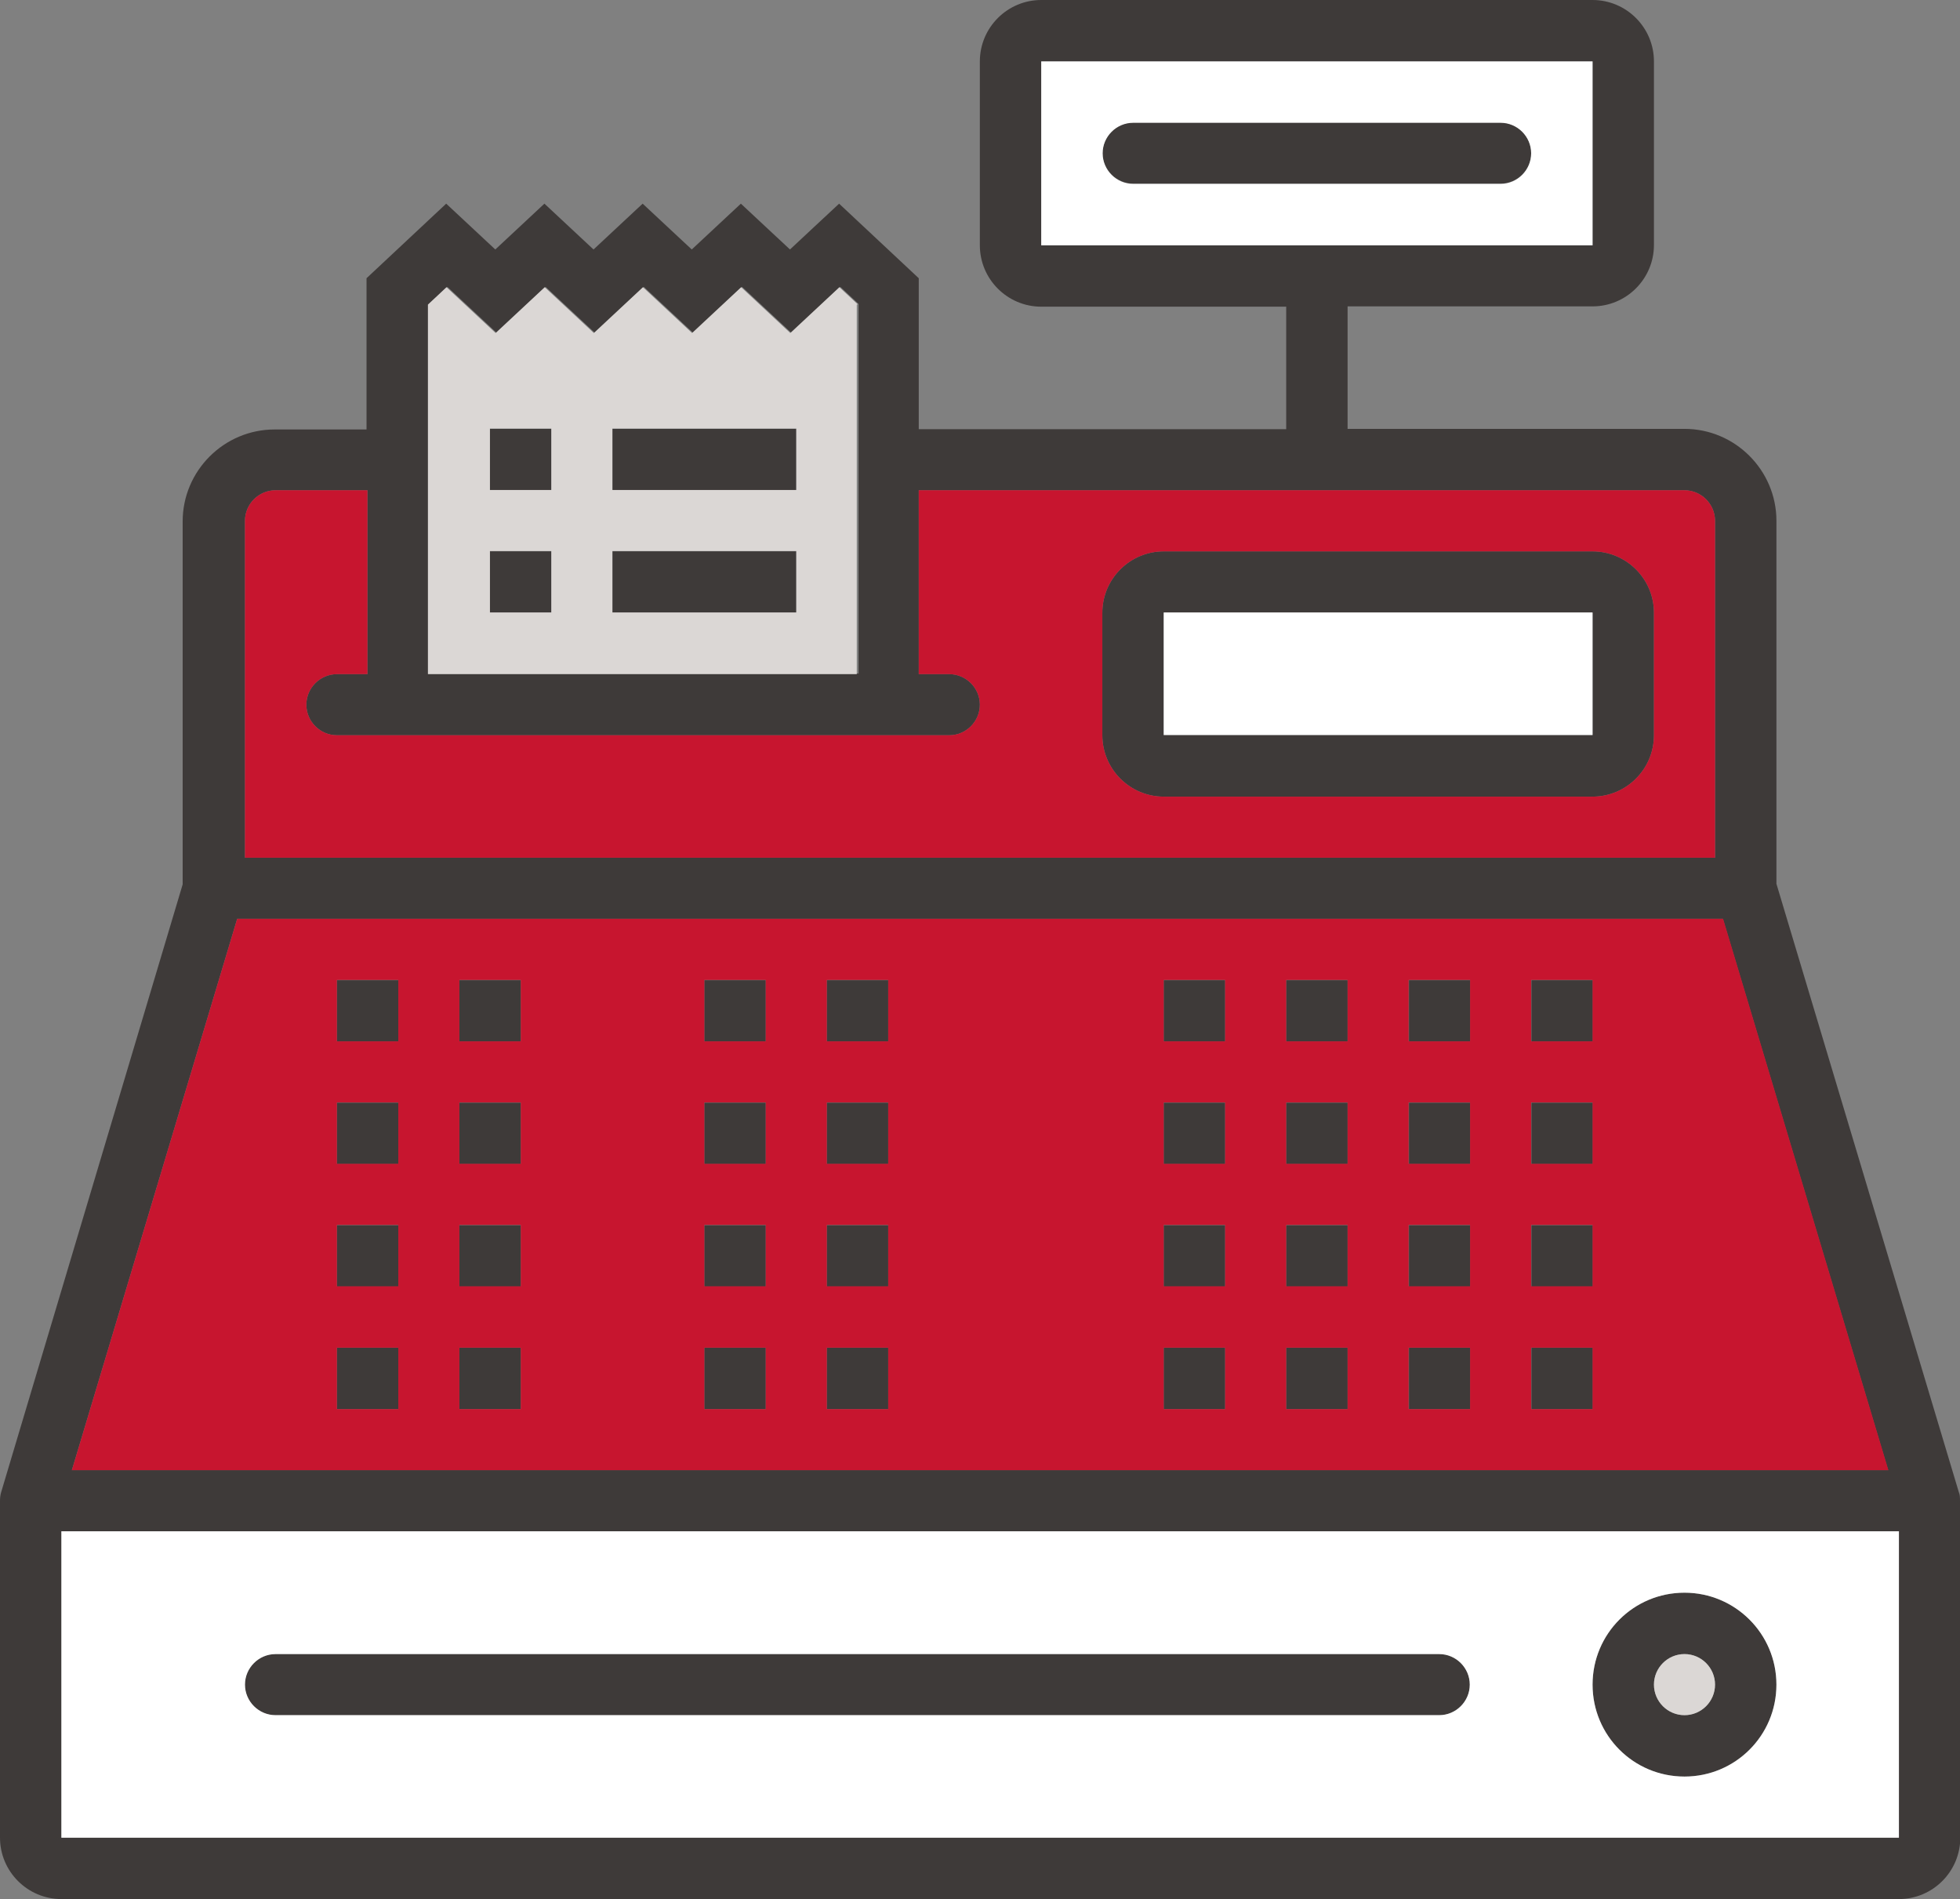<?xml version="1.0" encoding="UTF-8"?><svg id="_レイヤー_2" xmlns="http://www.w3.org/2000/svg" width="65.45" height="63.41" viewBox="0 0 65.45 63.41"><rect x="0" y="0" width="65.45" height="63.41" fill="#808080" stroke="none"/><g id="layout"><path d="M50.11,4.09h-12.27c-.56,0-1.02.46-1.02,1.02s.46,1.02,1.02,1.02h12.27c.56,0,1.02-.46,1.02-1.02s-.46-1.02-1.02-1.02Z" fill="#3e3a39"/><rect x="16.36" y="14.32" width="2.05" height="2.05" fill="#3e3a39"/><rect x="20.45" y="14.32" width="6.14" height="2.05" fill="#3e3a39"/><rect x="16.36" y="18.41" width="2.05" height="2.05" fill="#3e3a39"/><rect x="20.45" y="18.41" width="6.14" height="2.05" fill="#3e3a39"/><path d="M53.18,18.41h-14.32c-1.13,0-2.05.92-2.05,2.05v4.09c0,1.13.92,2.05,2.05,2.05h14.32c1.13,0,2.05-.92,2.05-2.05v-4.09c0-1.13-.92-2.05-2.05-2.05ZM53.18,24.55h-14.32v-4.09h14.32v4.09Z" fill="#3e3a39"/><path d="M56.25,59.32c1.69,0,3.07-1.37,3.07-3.07s-1.37-3.07-3.07-3.07-3.07,1.37-3.07,3.07,1.37,3.07,3.07,3.07ZM56.25,55.23c.56,0,1.02.46,1.02,1.02s-.46,1.02-1.02,1.02-1.02-.46-1.02-1.02.46-1.02,1.02-1.02Z" fill="#3e3a39"/><path d="M9.2,57.27h38.86c.56,0,1.02-.46,1.02-1.02s-.46-1.02-1.02-1.02H9.2c-.56,0-1.02.46-1.02,1.02s.46,1.02,1.02,1.02Z" fill="#3e3a39"/><rect x="11.25" y="32.73" width="2.05" height="2.05" fill="#3e3a39"/><rect x="11.25" y="36.82" width="2.05" height="2.05" fill="#3e3a39"/><rect x="11.25" y="40.91" width="2.05" height="2.05" fill="#3e3a39"/><rect x="11.25" y="45" width="2.05" height="2.05" fill="#3e3a39"/><rect x="15.34" y="32.73" width="2.05" height="2.05" fill="#3e3a39"/><rect x="15.34" y="36.82" width="2.05" height="2.05" fill="#3e3a39"/><rect x="15.34" y="40.91" width="2.05" height="2.05" fill="#3e3a39"/><rect x="15.34" y="45" width="2.05" height="2.05" fill="#3e3a39"/><rect x="23.52" y="32.73" width="2.05" height="2.05" fill="#3e3a39"/><rect x="23.52" y="36.82" width="2.05" height="2.05" fill="#3e3a39"/><rect x="23.52" y="40.91" width="2.05" height="2.05" fill="#3e3a39"/><rect x="23.52" y="45" width="2.05" height="2.05" fill="#3e3a39"/><rect x="27.61" y="32.73" width="2.05" height="2.05" fill="#3e3a39"/><rect x="27.61" y="36.82" width="2.05" height="2.05" fill="#3e3a39"/><rect x="27.61" y="40.91" width="2.05" height="2.05" fill="#3e3a39"/><rect x="27.61" y="45" width="2.05" height="2.05" fill="#3e3a39"/><rect x="38.86" y="32.73" width="2.05" height="2.05" fill="#3e3a39"/><rect x="38.86" y="36.82" width="2.05" height="2.05" fill="#3e3a39"/><rect x="38.86" y="40.91" width="2.05" height="2.05" fill="#3e3a39"/><rect x="38.86" y="45" width="2.05" height="2.05" fill="#3e3a39"/><rect x="42.95" y="32.73" width="2.05" height="2.05" fill="#3e3a39"/><rect x="42.95" y="36.82" width="2.05" height="2.05" fill="#3e3a39"/><rect x="42.95" y="40.91" width="2.05" height="2.05" fill="#3e3a39"/><rect x="42.95" y="45" width="2.05" height="2.05" fill="#3e3a39"/><rect x="47.05" y="32.73" width="2.05" height="2.05" fill="#3e3a39"/><rect x="47.05" y="36.82" width="2.05" height="2.05" fill="#3e3a39"/><rect x="47.05" y="40.91" width="2.05" height="2.05" fill="#3e3a39"/><rect x="47.05" y="45" width="2.05" height="2.05" fill="#3e3a39"/><rect x="51.14" y="32.73" width="2.05" height="2.05" fill="#3e3a39"/><rect x="51.14" y="36.82" width="2.05" height="2.05" fill="#3e3a39"/><rect x="51.14" y="40.91" width="2.05" height="2.05" fill="#3e3a39"/><rect x="51.14" y="45" width="2.05" height="2.05" fill="#3e3a39"/><path d="M65.45,50.11c0-.1,0-.2-.04-.29l-6.09-20.31v-12.12c0-1.69-1.38-3.07-3.07-3.07h-11.25v-4.09h8.18c1.13,0,2.05-.92,2.05-2.05V2.05c0-1.13-.92-2.05-2.05-2.05h-18.41c-1.13,0-2.05.92-2.05,2.05v6.14c0,1.13.92,2.05,2.05,2.05h8.18v4.09h-12.27v-5.04l-2.66-2.49-1.64,1.53-1.64-1.53-1.64,1.53-1.64-1.53-1.64,1.53-1.64-1.53-1.64,1.53-1.64-1.53-2.66,2.49v5.05h-3.07c-1.69,0-3.07,1.38-3.07,3.07v12.12L.04,49.82c-.03.1-.04.2-.04.29h0v11.25c0,1.13.92,2.05,2.05,2.05h61.36c1.13,0,2.05-.92,2.05-2.05v-11.25h0ZM34.77,8.18V2.05h18.41v6.14h-18.41ZM14.32,10.16l.62-.58,1.64,1.53,1.64-1.53,1.64,1.53,1.64-1.53,1.64,1.53,1.64-1.53,1.64,1.53,1.64-1.53.61.57v12.34h-14.32v-12.34ZM8.18,17.39c0-.56.46-1.02,1.02-1.02h3.07v6.14h-1.02c-.56,0-1.02.46-1.02,1.02s.46,1.02,1.02,1.02h20.45c.56,0,1.02-.46,1.02-1.02s-.46-1.02-1.02-1.02h-1.02v-6.14h25.57c.56,0,1.02.46,1.02,1.02v11.25H8.18v-11.25ZM7.92,30.68h49.61l5.52,18.41H2.4l5.52-18.41ZM63.41,61.36H2.05v-10.23h61.36v10.23Z" fill="#3e3a39"/><path d="M57.27,17.39c0-.56-.46-1.02-1.02-1.02h-25.57v6.14h1.02c.56,0,1.02.46,1.02,1.02s-.46,1.02-1.02,1.02H11.25c-.56,0-1.02-.46-1.02-1.02s.46-1.02,1.02-1.02h1.02v-6.14h-3.07c-.56,0-1.02.46-1.02,1.02v11.25h49.09v-11.25ZM55.23,24.55c0,1.13-.92,2.05-2.05,2.05h-14.32c-1.13,0-2.05-.92-2.05-2.05v-4.09c0-1.13.92-2.05,2.05-2.05h14.32c1.13,0,2.05.92,2.05,2.05v4.09Z" fill="#c7152f"/><path d="M57.53,30.68H7.92l-5.52,18.41h60.66l-5.52-18.41ZM13.3,47.05h-2.05v-2.05h2.05v2.05ZM13.3,42.95h-2.05v-2.05h2.05v2.05ZM13.3,38.86h-2.05v-2.05h2.05v2.05ZM13.3,34.77h-2.05v-2.05h2.05v2.05ZM17.39,47.05h-2.05v-2.05h2.05v2.05ZM17.39,42.95h-2.05v-2.05h2.05v2.05ZM17.39,38.86h-2.05v-2.05h2.05v2.05ZM17.39,34.77h-2.05v-2.05h2.05v2.05ZM25.57,47.05h-2.05v-2.05h2.05v2.05ZM25.57,42.95h-2.05v-2.05h2.05v2.05ZM25.57,38.86h-2.05v-2.05h2.05v2.05ZM25.57,34.77h-2.05v-2.05h2.05v2.05ZM29.66,47.05h-2.05v-2.05h2.05v2.05ZM29.66,42.95h-2.05v-2.05h2.05v2.05ZM29.66,38.86h-2.05v-2.05h2.05v2.05ZM29.66,34.77h-2.05v-2.05h2.05v2.05ZM40.91,47.05h-2.05v-2.05h2.05v2.05ZM40.91,42.95h-2.05v-2.05h2.05v2.05ZM40.91,38.86h-2.05v-2.05h2.05v2.05ZM40.91,34.77h-2.05v-2.05h2.05v2.05ZM45,47.05h-2.05v-2.05h2.05v2.05ZM45,42.95h-2.05v-2.05h2.05v2.05ZM45,38.86h-2.05v-2.05h2.05v2.05ZM45,34.77h-2.05v-2.05h2.05v2.05ZM49.09,47.05h-2.05v-2.05h2.05v2.05ZM49.09,42.95h-2.05v-2.05h2.05v2.05ZM49.09,38.86h-2.05v-2.05h2.05v2.05ZM49.09,34.77h-2.05v-2.05h2.05v2.05ZM53.18,47.05h-2.05v-2.05h2.05v2.05ZM53.18,42.95h-2.05v-2.05h2.05v2.05ZM53.18,38.86h-2.05v-2.05h2.05v2.05ZM53.18,34.77h-2.05v-2.05h2.05v2.05Z" fill="#c7152f"/><circle cx="56.25" cy="56.25" r="1.02" fill="#dbd7d5"/><rect x="38.86" y="20.45" width="14.32" height="4.09" fill="#fff"/><path d="M28.64,10.16l-.61-.57-1.64,1.53-1.64-1.53-1.64,1.53-1.64-1.53-1.64,1.53-1.64-1.53-1.64,1.53-1.64-1.53-.62.58v12.34h14.32v-12.34ZM18.41,20.45h-2.05v-2.05h2.05v2.05ZM18.41,16.36h-2.05v-2.05h2.05v2.05ZM26.59,20.45h-6.14v-2.05h6.14v2.05ZM26.59,16.36h-6.14v-2.05h6.14v2.05Z" fill="#dbd7d5"/><path d="M53.18,2.05h-18.41v6.14h18.41V2.05ZM50.11,6.14h-12.27c-.56,0-1.02-.46-1.02-1.02s.46-1.02,1.02-1.02h12.27c.56,0,1.02.46,1.02,1.02s-.46,1.02-1.02,1.02Z" fill="#fff"/><path d="M2.05,61.36h61.36v-10.23H2.05v10.23ZM56.25,53.18c1.69,0,3.07,1.37,3.07,3.07s-1.37,3.07-3.07,3.07-3.07-1.37-3.07-3.07,1.37-3.07,3.07-3.07ZM9.2,55.23h38.86c.56,0,1.02.46,1.02,1.02s-.46,1.02-1.02,1.02H9.2c-.56,0-1.02-.46-1.02-1.02s.46-1.02,1.02-1.02Z" fill="#fff"/></g></svg>